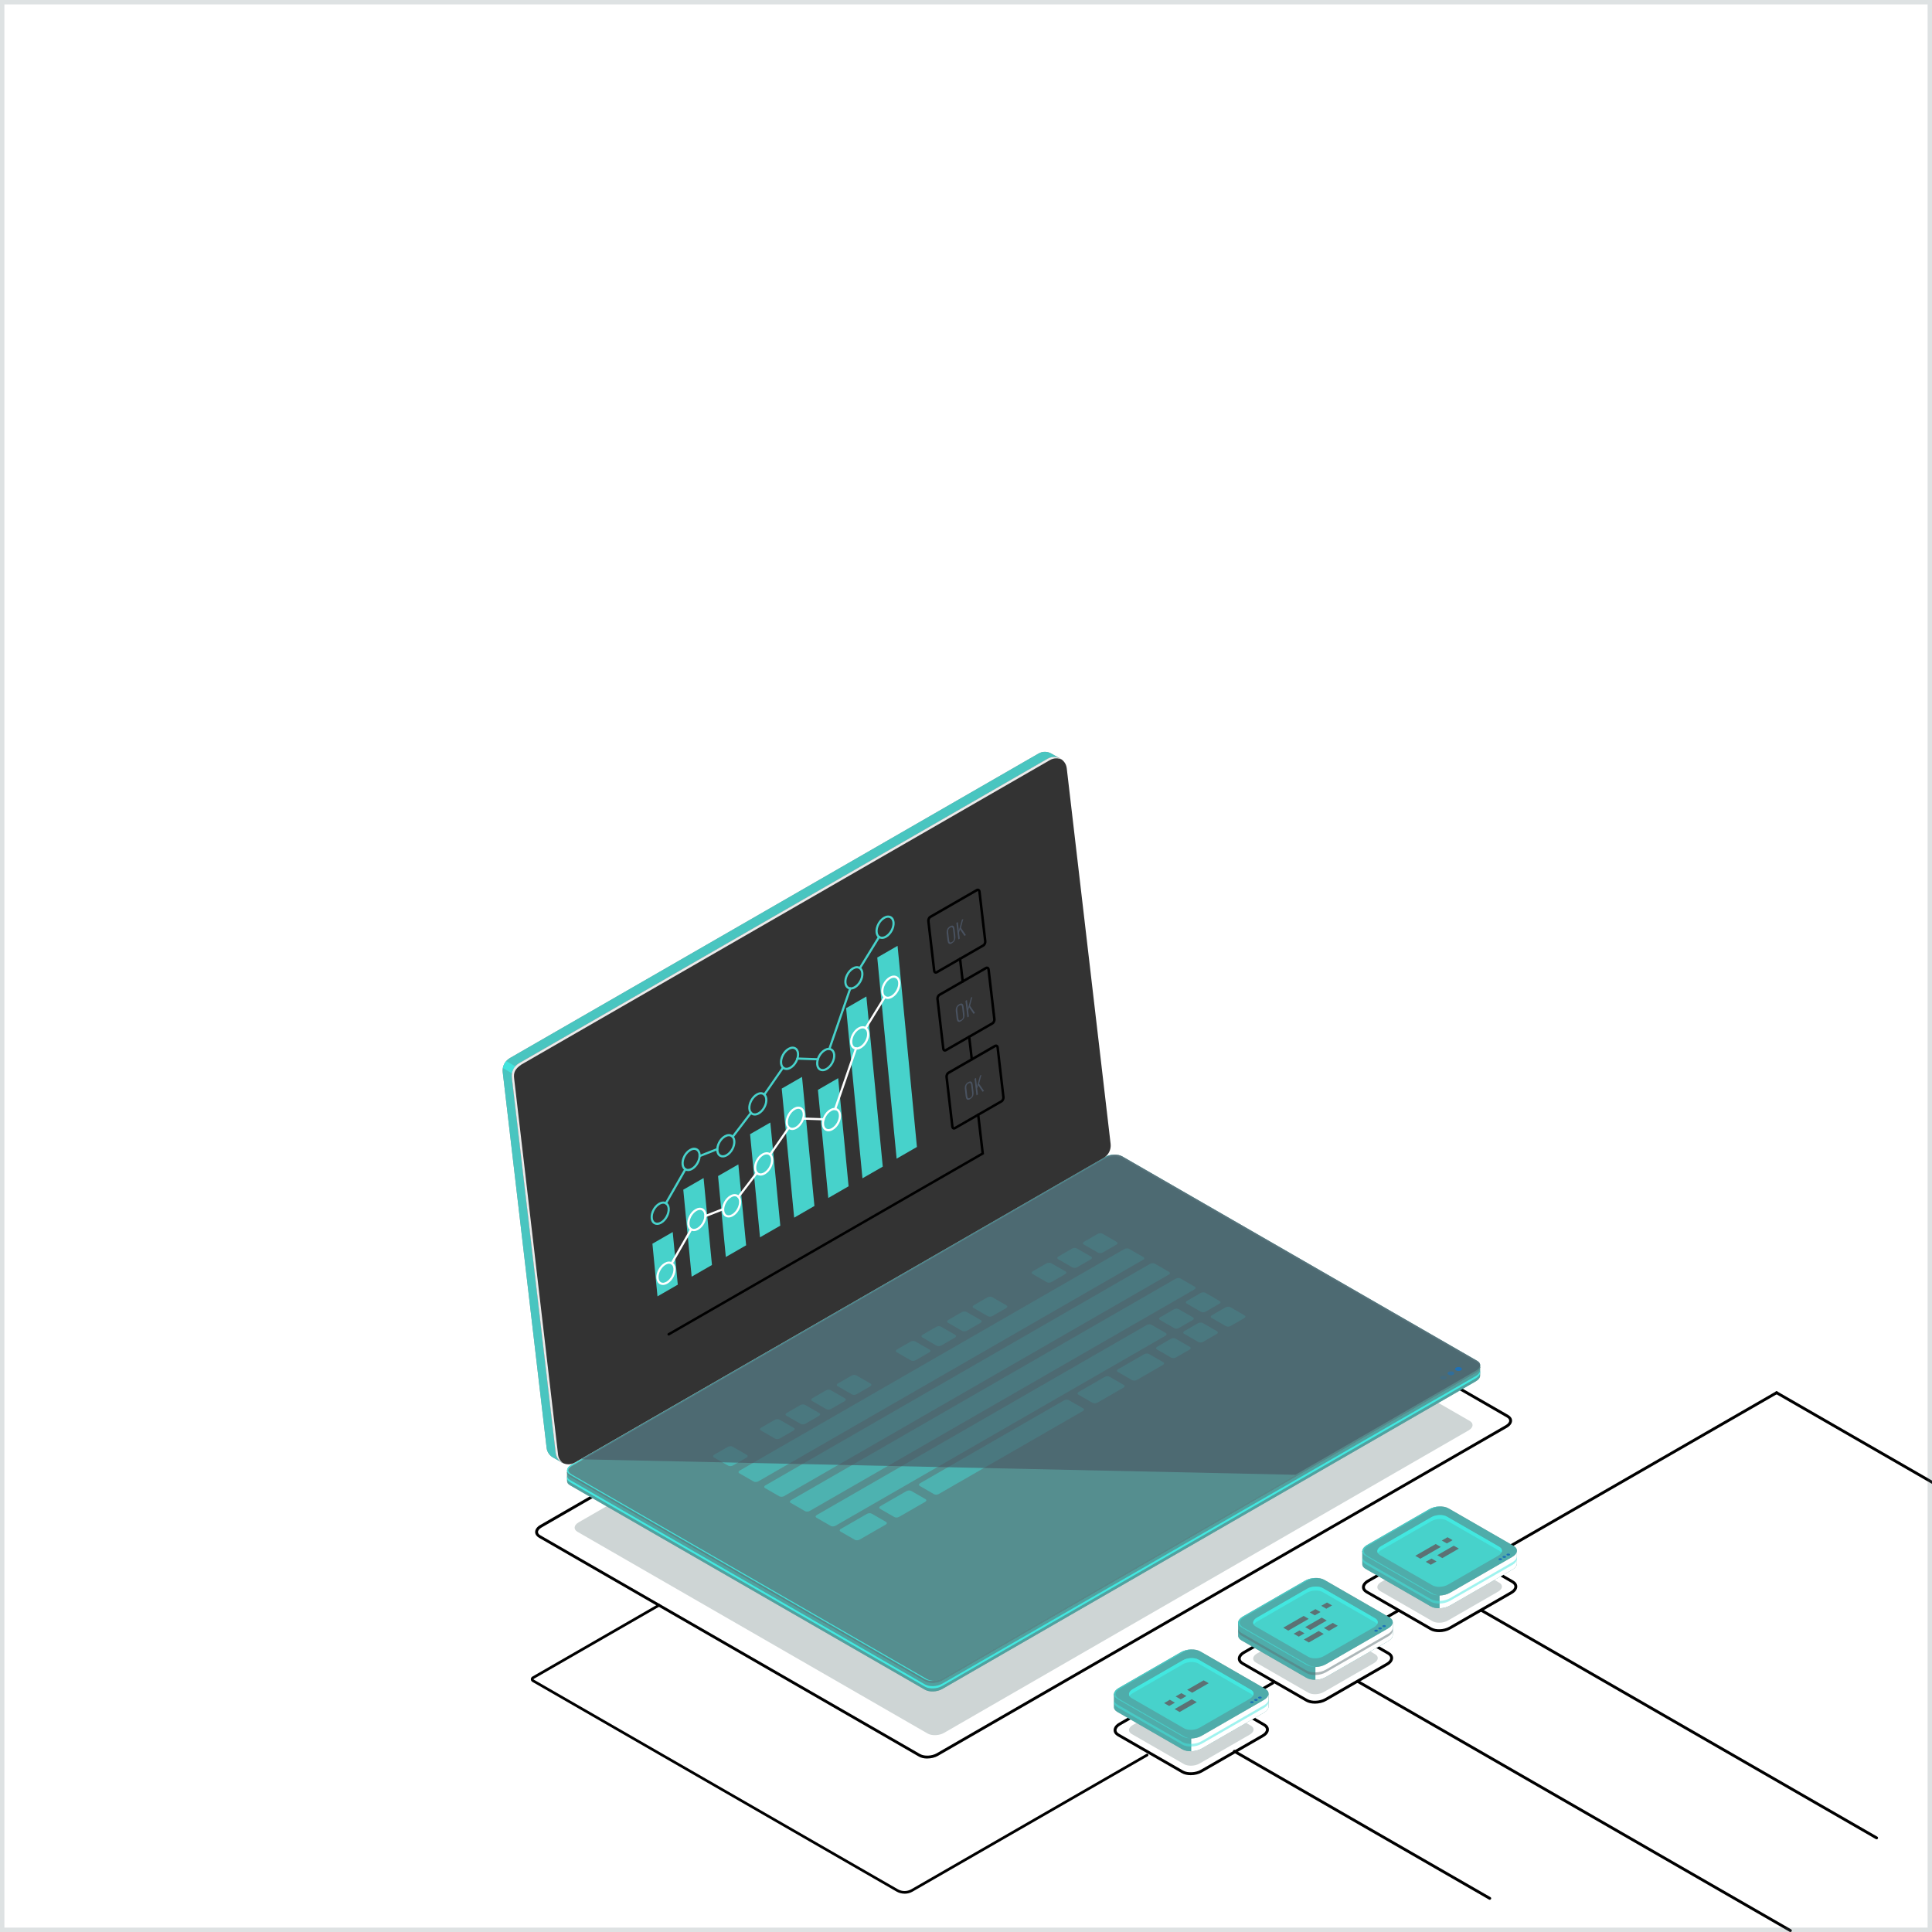 <?xml version="1.0" encoding="UTF-8"?> <svg xmlns="http://www.w3.org/2000/svg" width="442" height="442" viewBox="0 0 442 442" fill="none"><rect x="0" y="0" width="442" height="442" fill="#333333" stroke="none"/><g clip-path="url(#clip0_187_2460)"><rect width="442" height="442" fill="white"></rect><g clip-path="url(#clip1_187_2460)"><path d="M212.137 402.315C211.415 402.315 210.727 402.169 210.203 401.861L123.298 351.798C122.739 351.472 122.43 351.008 122.43 350.494C122.43 349.893 122.851 349.31 123.591 348.881L253.749 273.825C255.065 273.062 257 272.993 258.152 273.654L345.057 323.717C345.616 324.043 345.925 324.506 345.925 325.021C345.925 325.621 345.504 326.204 344.764 326.633L214.605 401.689C213.892 402.101 212.997 402.307 212.137 402.307V402.315ZM210.529 401.295C211.467 401.835 213.178 401.758 214.279 401.123L344.438 326.067C344.971 325.758 345.272 325.381 345.272 325.021C345.272 324.66 344.979 324.429 344.73 324.283L257.825 274.22C256.888 273.679 255.177 273.757 254.076 274.391L123.917 349.456C123.384 349.765 123.083 350.142 123.083 350.502C123.083 350.863 123.376 351.094 123.625 351.24L210.529 401.303V401.295Z" fill="black"></path><path opacity="0.3" d="M212.224 396.594L132.113 350.442C131.149 349.885 131.27 348.916 132.379 348.281L252.374 279.083C253.483 278.439 255.168 278.371 256.131 278.928L336.242 325.08C337.206 325.638 337.085 326.607 335.976 327.242L215.981 396.44C214.872 397.083 213.187 397.152 212.224 396.594Z" fill="#5C7174"></path><path d="M338.624 312.721L335.193 313.322L256.725 268.113C255.719 267.538 253.964 267.607 252.803 268.276L135.75 335.776L129.73 336.831V338.786C129.722 339.164 129.937 339.524 130.401 339.79L211.622 386.577C212.628 387.151 214.382 387.083 215.543 386.414L337.661 315.998C338.289 315.638 338.616 315.166 338.616 314.728V312.721H338.624Z" fill="#5C7174"></path><path style="mix-blend-mode:lighten" opacity="0.5" d="M338.624 312.721L335.193 313.322L256.725 268.113C255.719 267.538 253.964 267.607 252.803 268.276L135.75 335.776L129.73 336.831V338.786C129.722 339.164 129.937 339.524 130.401 339.79L211.622 386.577C212.628 387.151 214.382 387.083 215.543 386.414L337.661 315.998C338.289 315.638 338.616 315.166 338.616 314.728V312.721H338.624Z" fill="#47D2CB"></path><path d="M337.661 314.788L215.543 385.205C214.382 385.874 212.628 385.942 211.621 385.368L130.401 338.581C129.937 338.315 129.713 337.955 129.73 337.577V338.092C129.722 338.469 129.937 338.829 130.401 339.095L211.621 385.882C212.628 386.457 214.382 386.388 215.543 385.719L337.661 315.303C338.289 314.943 338.616 314.471 338.616 314.034V313.519C338.616 313.965 338.289 314.428 337.661 314.788Z" fill="#42E8E0"></path><path d="M211.63 384.578L130.41 337.792C129.404 337.217 129.533 336.205 130.694 335.536L252.812 265.12C253.973 264.451 255.727 264.382 256.734 264.957L337.954 311.744C338.96 312.318 338.831 313.33 337.67 313.999L215.552 384.416C214.391 385.084 212.636 385.153 211.63 384.578Z" fill="#5C7174"></path><path style="mix-blend-mode:lighten" opacity="0.7" d="M211.63 384.578L130.41 337.792C129.404 337.217 129.533 336.205 130.694 335.536L252.812 265.12C253.973 264.451 255.727 264.382 256.734 264.957L337.954 311.744C338.96 312.318 338.831 313.33 337.67 313.999L215.552 384.416C214.391 385.084 212.636 385.153 211.63 384.578Z" fill="#5C7174"></path><g opacity="0.4"><path opacity="0.5" d="M338.624 312.31L335.193 312.91L256.725 267.701C255.719 267.127 253.964 267.195 252.803 267.864L135.75 335.364L129.73 336.419V336.788C129.722 337.166 129.937 337.526 130.401 337.792L211.622 384.579C212.628 385.153 214.382 385.085 215.543 384.416L337.661 313.999C338.289 313.639 338.616 313.167 338.616 312.73V312.31H338.624Z" fill="#42E8E0"></path><path style="mix-blend-mode:lighten" opacity="0.7" d="M211.63 384.175L130.41 337.388C129.404 336.814 129.533 335.802 130.694 335.133L252.812 264.716C253.973 264.047 255.727 263.979 256.733 264.553L337.954 311.34C338.96 311.915 338.831 312.927 337.67 313.596L215.551 384.012C214.39 384.681 212.636 384.75 211.63 384.175Z" fill="#47D2CB"></path><path d="M211.63 384.175L130.41 337.388C129.404 336.814 129.533 335.802 130.694 335.133L252.812 264.716C253.973 264.047 255.727 263.979 256.733 264.553L337.954 311.34C338.96 311.915 338.831 312.927 337.67 313.596L215.551 384.012C214.39 384.681 212.636 384.75 211.63 384.175Z" fill="#5C7174"></path></g><path opacity="0.5" d="M211.63 384.175L130.41 337.388C129.404 336.814 129.533 335.802 130.694 335.133L252.812 264.716C253.973 264.047 255.727 263.979 256.733 264.553L337.954 311.34C338.96 311.915 338.831 312.927 337.67 313.596L215.551 384.012C214.39 384.681 212.636 384.75 211.63 384.175Z" fill="#42E8E0"></path><path opacity="0.5" d="M211.63 384.175L130.41 337.388C129.404 336.814 129.533 335.802 130.694 335.133L252.812 264.716C253.973 264.047 255.727 263.979 256.733 264.553L337.954 311.34C338.96 311.915 338.831 312.927 337.67 313.596L215.551 384.012C214.39 384.681 212.636 384.75 211.63 384.175Z" fill="#5C7174"></path><path opacity="0.9" d="M212.094 384.158L130.874 337.371C129.782 336.711 129.593 336.016 131.158 335.116L253.276 264.7C253.801 264.399 254.437 264.219 255.082 264.168C254.3 264.159 253.466 264.348 252.812 264.717L130.685 335.124C129.524 335.793 129.395 336.805 130.401 337.38L211.622 384.167C212.172 384.484 212.954 384.604 213.737 384.536C213.118 384.536 212.533 384.398 212.086 384.15L212.094 384.158Z" fill="#42E8E0"></path><path d="M251.806 260.376L241.771 174.445C241.745 174.265 241.71 174.084 241.65 173.921L242.51 173.535L240.507 172.386C239.647 171.906 238.555 171.837 237.591 172.395L116.651 242.065C115.507 242.725 114.862 243.995 115.017 245.307L125.053 331.238C125.173 332.276 125.809 333.091 126.643 333.511L128.595 334.626L128.303 333.623C128.613 333.563 128.922 333.46 129.215 333.288L250.164 263.618C251.307 262.958 251.952 261.689 251.797 260.376H251.806Z" fill="#5C7174"></path><path opacity="0.7" d="M251.806 260.376L241.771 174.445C241.745 174.265 241.71 174.084 241.65 173.921L242.51 173.535L240.507 172.386C239.647 171.906 238.555 171.837 237.591 172.395L116.651 242.065C115.507 242.725 114.862 243.995 115.017 245.307L125.053 331.238C125.173 332.276 125.809 333.091 126.643 333.511L128.595 334.626L128.303 333.623C128.613 333.563 128.922 333.46 129.215 333.288L250.164 263.618C251.307 262.958 251.952 261.689 251.797 260.376H251.806Z" fill="#42E8E0"></path><path d="M252.451 264.939L131.502 334.609C129.679 335.655 127.374 334.506 127.134 332.422L117.098 246.49C116.943 245.186 117.588 243.909 118.732 243.248L239.681 173.578C241.504 172.532 243.809 173.681 244.049 175.765L254.085 261.697C254.24 263.001 253.595 264.279 252.451 264.939Z" fill="white"></path><path opacity="0.8" d="M252.451 264.939L131.502 334.609C129.679 335.655 127.374 334.506 127.134 332.422L117.098 246.49C116.943 245.186 117.588 243.909 118.732 243.248L239.681 173.578C241.504 172.532 243.809 173.681 244.049 175.765L254.085 261.697C254.24 263.001 253.595 264.279 252.451 264.939Z" fill="black"></path><path opacity="0.9" d="M117.881 243.951L115.808 242.759C115.421 243.205 115.155 243.754 115.052 244.346L117.124 245.538C117.227 244.946 117.485 244.397 117.881 243.951Z" fill="#42E8E0"></path><path opacity="0.9" d="M127.667 332.731L117.631 246.799C117.425 245.341 117.864 244.526 119.265 243.557L240.206 173.887C241.083 173.381 242.063 173.39 242.88 173.759C241.994 173.107 240.756 172.952 239.681 173.57L118.732 243.248C117.588 243.909 116.943 245.178 117.098 246.491L127.134 332.422C127.263 333.503 127.95 334.335 128.828 334.738C128.208 334.283 127.761 333.589 127.658 332.731H127.667Z" fill="white"></path><g opacity="0.4"><path d="M170.792 333.468L167.671 335.27C167.352 335.45 166.871 335.475 166.596 335.312L163.319 333.426C163.044 333.263 163.079 332.988 163.397 332.808L166.518 331.007C166.836 330.827 167.318 330.801 167.593 330.964L170.87 332.851C171.145 333.014 171.11 333.288 170.792 333.468Z" fill="#42E8E0"></path><path d="M247.721 322.824L214.769 341.796C214.451 341.977 213.969 342.002 213.694 341.839L210.418 339.952C210.143 339.789 210.177 339.515 210.495 339.335L243.448 320.363C243.766 320.183 244.247 320.157 244.522 320.32L247.799 322.207C248.074 322.37 248.04 322.644 247.721 322.824Z" fill="#42E8E0"></path><path d="M272.143 308.758L269.022 310.56C268.704 310.74 268.222 310.765 267.947 310.602L264.671 308.716C264.395 308.553 264.43 308.278 264.748 308.098L267.87 306.297C268.188 306.117 268.669 306.091 268.944 306.254L272.221 308.141C272.496 308.304 272.462 308.578 272.143 308.758Z" fill="#42E8E0"></path><path d="M278.361 305.182L275.239 306.983C274.921 307.163 274.439 307.189 274.164 307.026L270.888 305.139C270.613 304.976 270.647 304.701 270.965 304.521L274.087 302.72C274.405 302.54 274.887 302.514 275.162 302.677L278.438 304.564C278.713 304.727 278.679 305.002 278.361 305.182Z" fill="#42E8E0"></path><path d="M272.84 302.008L269.718 303.81C269.4 303.99 268.919 304.015 268.644 303.852L265.367 301.966C265.092 301.803 265.126 301.528 265.445 301.348L268.566 299.547C268.884 299.367 269.366 299.341 269.641 299.504L272.917 301.391C273.193 301.554 273.158 301.828 272.84 302.008Z" fill="#42E8E0"></path><path d="M284.664 301.554L281.542 303.355C281.224 303.535 280.743 303.561 280.467 303.398L277.191 301.511C276.916 301.348 276.95 301.074 277.269 300.893L280.39 299.092C280.708 298.912 281.19 298.886 281.465 299.049L284.741 300.936C285.017 301.099 284.982 301.374 284.664 301.554Z" fill="#42E8E0"></path><path d="M202.627 348.796L196.65 352.235C196.332 352.415 195.851 352.441 195.575 352.278L192.299 350.391C192.024 350.228 192.058 349.953 192.376 349.773L198.353 346.334C198.671 346.154 199.153 346.128 199.428 346.291L202.704 348.178C202.979 348.341 202.945 348.615 202.627 348.796Z" fill="#42E8E0"></path><path d="M211.665 343.589L205.688 347.028C205.37 347.208 204.888 347.234 204.613 347.071L201.337 345.184C201.062 345.021 201.096 344.747 201.414 344.567L207.391 341.127C207.709 340.947 208.191 340.922 208.466 341.085L211.742 342.971C212.017 343.134 211.983 343.409 211.665 343.589Z" fill="#42E8E0"></path><path d="M257.026 317.464L251.049 320.903C250.731 321.083 250.25 321.109 249.974 320.946L246.698 319.059C246.423 318.896 246.457 318.622 246.775 318.442L252.752 315.002C253.07 314.822 253.552 314.797 253.827 314.96L257.103 316.846C257.378 317.009 257.344 317.284 257.026 317.464Z" fill="#42E8E0"></path><path d="M266.055 312.266L260.079 315.706C259.76 315.886 259.279 315.911 259.004 315.748L255.727 313.862C255.452 313.699 255.487 313.424 255.805 313.244L261.781 309.805C262.099 309.625 262.581 309.599 262.856 309.762L266.132 311.649C266.408 311.812 266.373 312.086 266.055 312.266Z" fill="#42E8E0"></path><path d="M181.524 327.285L178.403 329.086C178.084 329.266 177.603 329.292 177.328 329.129L174.051 327.242C173.776 327.079 173.81 326.805 174.129 326.624L177.25 324.823C177.568 324.643 178.05 324.617 178.325 324.78L181.601 326.667C181.877 326.83 181.842 327.105 181.524 327.285Z" fill="#42E8E0"></path><path d="M261.506 288.217L173.492 338.898C173.174 339.078 172.693 339.104 172.417 338.941L169.141 337.054C168.866 336.891 168.9 336.616 169.218 336.436L257.232 285.755C257.55 285.575 258.032 285.55 258.307 285.712L261.583 287.599C261.859 287.762 261.824 288.037 261.506 288.217Z" fill="#42E8E0"></path><path d="M267.388 291.605L179.374 342.285C179.056 342.466 178.574 342.491 178.299 342.328L175.023 340.441C174.748 340.278 174.782 340.004 175.1 339.824L263.114 289.143C263.432 288.963 263.914 288.937 264.189 289.1L267.465 290.987C267.74 291.15 267.706 291.425 267.388 291.605Z" fill="#42E8E0"></path><path d="M273.261 294.993L185.247 345.674C184.929 345.854 184.448 345.879 184.173 345.716L180.896 343.83C180.621 343.667 180.655 343.392 180.974 343.212L268.987 292.531C269.306 292.351 269.787 292.325 270.062 292.488L273.339 294.375C273.614 294.538 273.579 294.813 273.261 294.993Z" fill="#42E8E0"></path><path d="M266.631 305.585L191.138 349.061C190.82 349.241 190.338 349.267 190.063 349.104L186.787 347.217C186.512 347.054 186.546 346.78 186.864 346.6L262.357 303.124C262.676 302.943 263.157 302.918 263.432 303.081L266.709 304.968C266.984 305.131 266.949 305.405 266.631 305.585Z" fill="#42E8E0"></path><path d="M187.38 323.914L184.259 325.715C183.941 325.895 183.459 325.921 183.184 325.758L179.907 323.871C179.632 323.708 179.667 323.433 179.985 323.253L183.106 321.452C183.425 321.272 183.906 321.246 184.181 321.409L187.458 323.296C187.733 323.459 187.698 323.734 187.38 323.914Z" fill="#42E8E0"></path><path d="M193.245 320.543L190.123 322.344C189.805 322.524 189.324 322.55 189.049 322.387L185.772 320.5C185.497 320.337 185.531 320.063 185.85 319.883L188.971 318.082C189.289 317.901 189.771 317.876 190.046 318.039L193.322 319.926C193.598 320.089 193.563 320.363 193.245 320.543Z" fill="#42E8E0"></path><path d="M199.101 317.164L195.979 318.965C195.661 319.145 195.18 319.171 194.904 319.008L191.628 317.121C191.353 316.958 191.387 316.683 191.706 316.503L194.827 314.702C195.145 314.522 195.627 314.496 195.902 314.659L199.178 316.546C199.454 316.709 199.419 316.984 199.101 317.164Z" fill="#42E8E0"></path><path d="M212.602 309.393L209.48 311.194C209.162 311.374 208.681 311.4 208.405 311.237L205.129 309.35C204.854 309.187 204.888 308.913 205.207 308.733L208.328 306.932C208.646 306.752 209.128 306.726 209.403 306.889L212.679 308.776C212.954 308.939 212.92 309.213 212.602 309.393Z" fill="#42E8E0"></path><path d="M218.467 306.014L215.345 307.815C215.027 307.995 214.545 308.021 214.27 307.858L210.994 305.971C210.719 305.808 210.753 305.534 211.071 305.353L214.193 303.552C214.511 303.372 214.993 303.346 215.268 303.509L218.544 305.396C218.819 305.559 218.785 305.834 218.467 306.014Z" fill="#42E8E0"></path><path d="M224.323 302.643L221.201 304.444C220.883 304.624 220.401 304.65 220.126 304.487L216.85 302.6C216.575 302.437 216.609 302.163 216.927 301.983L220.049 300.182C220.367 300.002 220.849 299.976 221.124 300.139L224.4 302.026C224.675 302.189 224.641 302.463 224.323 302.643Z" fill="#42E8E0"></path><path d="M230.187 299.264L227.066 301.065C226.748 301.245 226.266 301.271 225.991 301.108L222.715 299.221C222.439 299.058 222.474 298.784 222.792 298.603L225.914 296.802C226.232 296.622 226.713 296.596 226.988 296.759L230.265 298.646C230.54 298.809 230.506 299.084 230.187 299.264Z" fill="#42E8E0"></path><path d="M243.688 291.493L240.567 293.294C240.249 293.475 239.767 293.5 239.492 293.337L236.216 291.45C235.94 291.287 235.975 291.013 236.293 290.833L239.414 289.032C239.733 288.852 240.214 288.826 240.489 288.989L243.766 290.876C244.041 291.039 244.007 291.313 243.688 291.493Z" fill="#42E8E0"></path><path d="M278.963 298.269L275.841 300.07C275.523 300.25 275.041 300.276 274.766 300.113L271.49 298.226C271.215 298.063 271.249 297.789 271.567 297.609L274.689 295.808C275.007 295.628 275.488 295.602 275.764 295.765L279.04 297.652C279.315 297.815 279.281 298.089 278.963 298.269Z" fill="#42E8E0"></path><path d="M249.545 288.114L246.423 289.915C246.105 290.095 245.623 290.121 245.348 289.958L242.072 288.071C241.797 287.908 241.831 287.634 242.149 287.453L245.271 285.652C245.589 285.472 246.07 285.447 246.346 285.609L249.622 287.496C249.897 287.659 249.863 287.934 249.545 288.114Z" fill="#42E8E0"></path><path d="M255.409 284.743L252.288 286.544C251.969 286.725 251.488 286.75 251.213 286.587L247.936 284.7C247.661 284.537 247.695 284.263 248.014 284.083L251.135 282.282C251.453 282.102 251.935 282.076 252.21 282.239L255.486 284.126C255.762 284.289 255.727 284.563 255.409 284.743Z" fill="#42E8E0"></path></g><path opacity="0.6" d="M132.895 333.854L296.385 337.397L337.67 313.587C338.831 312.918 338.96 311.906 337.954 311.332L256.733 264.545C255.727 263.97 253.973 264.039 252.812 264.708L132.895 333.854Z" fill="#495260"></path><path opacity="0.2" d="M330.782 314.857C331.083 315.028 331.083 315.32 330.782 315.491C330.481 315.663 329.982 315.663 329.681 315.491C329.38 315.32 329.38 315.028 329.681 314.857C329.982 314.685 330.481 314.685 330.782 314.857Z" fill="#1D71B8"></path><path opacity="0.6" d="M332.502 313.87C332.803 314.042 332.803 314.333 332.502 314.505C332.201 314.677 331.702 314.677 331.401 314.505C331.1 314.333 331.1 314.042 331.401 313.87C331.702 313.699 332.201 313.699 332.502 313.87Z" fill="#1D71B8"></path><path d="M334.221 312.884C334.522 313.056 334.522 313.347 334.221 313.519C333.92 313.69 333.422 313.69 333.121 313.519C332.82 313.347 332.82 313.056 333.121 312.884C333.422 312.712 333.92 312.712 334.221 312.884Z" fill="#1D71B8"></path><path d="M283.46 389.81C283.348 389.81 283.236 389.75 283.176 389.647C283.082 389.493 283.142 389.287 283.296 389.201L291.027 384.75C291.182 384.655 291.388 384.715 291.474 384.87C291.569 385.024 291.509 385.23 291.354 385.316L283.623 389.767C283.572 389.801 283.511 389.81 283.46 389.81Z" fill="black"></path><path opacity="0.3" d="M270.888 403.602L258.9 396.697C257.989 396.174 258.101 395.256 259.158 394.647L270.638 388.035C271.688 387.426 273.278 387.366 274.19 387.889L286.177 394.793C287.089 395.316 286.977 396.234 285.919 396.843L274.439 403.456C273.39 404.065 271.799 404.125 270.888 403.602Z" fill="#5C7174"></path><path d="M272.41 406.123C271.645 406.123 270.914 405.969 270.355 405.643L255.693 397.203C255.099 396.86 254.773 396.38 254.773 395.831C254.773 395.196 255.22 394.579 256.002 394.133L270.036 386.053C271.43 385.247 273.485 385.17 274.714 385.873L289.376 394.313C289.97 394.656 290.296 395.136 290.296 395.685C290.296 396.32 289.849 396.937 289.067 397.383L275.033 405.463C274.276 405.9 273.321 406.123 272.41 406.123ZM272.668 386.053C271.868 386.053 271.017 386.242 270.372 386.619L256.338 394.699C255.762 395.025 255.435 395.436 255.435 395.831C255.435 396.225 255.753 396.474 256.02 396.637L270.681 405.077C271.688 405.651 273.528 405.574 274.697 404.897L288.731 396.817C289.299 396.491 289.626 396.08 289.626 395.685C289.626 395.299 289.307 395.033 289.041 394.879L274.379 386.439C273.932 386.182 273.313 386.053 272.659 386.053H272.668Z" fill="black"></path><path d="M290.219 390.316V387.546H283.056L274.585 382.665C273.459 382.014 271.481 382.099 270.174 382.846L262.022 387.537H254.85V390.462C254.816 390.899 255.065 391.328 255.607 391.637L270.484 400.205C271.61 400.857 273.588 400.771 274.895 400.025L289.135 391.826C289.892 391.388 290.253 390.831 290.21 390.307L290.219 390.316Z" fill="#5C7174"></path><path opacity="0.5" d="M290.219 390.316V387.546H283.056L274.585 382.665C273.459 382.014 271.481 382.099 270.174 382.846L262.022 387.537H254.85V390.462C254.816 390.899 255.065 391.328 255.607 391.637L270.484 400.205C271.61 400.857 273.588 400.771 274.895 400.025L289.135 391.826C289.892 391.388 290.253 390.831 290.21 390.307L290.219 390.316Z" fill="#42E8E0"></path><path d="M274.585 382.665C274.044 382.357 273.304 382.211 272.539 382.228V400.651C273.364 400.634 274.224 400.419 274.904 400.034L289.144 391.834C289.901 391.397 290.262 390.839 290.219 390.316V387.546H283.056L274.585 382.665Z" fill="white"></path><path d="M270.492 397.289L255.616 388.721C254.489 388.069 254.627 386.937 255.934 386.182L270.174 377.982C271.481 377.228 273.45 377.15 274.586 377.802L289.462 386.37C290.589 387.022 290.451 388.154 289.144 388.909L274.904 397.109C273.597 397.863 271.627 397.941 270.492 397.289Z" fill="#5C7174"></path><path opacity="0.5" d="M270.492 397.289L255.616 388.721C254.489 388.069 254.627 386.937 255.934 386.182L270.174 377.982C271.481 377.228 273.45 377.15 274.586 377.802L289.462 386.37C290.589 387.022 290.451 388.154 289.144 388.909L274.904 397.109C273.597 397.863 271.627 397.941 270.492 397.289Z" fill="#42E8E0"></path><path d="M270.888 395.402L258.9 388.498C257.989 387.974 258.101 387.057 259.158 386.448L270.638 379.835C271.688 379.226 273.278 379.166 274.19 379.689L286.177 386.594C287.089 387.117 286.977 388.034 285.919 388.643L274.439 395.256C273.39 395.865 271.799 395.925 270.888 395.402Z" fill="#47D2CB"></path><path d="M259.158 387.348L270.638 380.736C271.688 380.127 273.278 380.067 274.19 380.59L286.177 387.494C286.401 387.623 286.564 387.777 286.668 387.94C286.934 387.451 286.779 386.937 286.177 386.594L274.19 379.689C273.278 379.166 271.688 379.235 270.638 379.835L259.158 386.448C258.367 386.902 258.109 387.537 258.419 388.043C258.556 387.794 258.806 387.546 259.158 387.34V387.348Z" fill="#42E8E0"></path><path opacity="0.5" d="M270.991 397.289L256.114 388.721C254.988 388.069 254.713 387.117 256.432 386.182L270.673 377.982C271.318 377.614 272.118 377.408 272.909 377.365C271.971 377.322 270.957 377.528 270.174 377.982L255.934 386.182C254.627 386.937 254.489 388.069 255.616 388.721L270.492 397.289C271.068 397.624 271.86 397.761 272.668 397.718C272.04 397.692 271.447 397.546 270.991 397.289Z" fill="#42E8E0"></path><path opacity="0.5" d="M289.144 390.145L274.904 398.344C273.596 399.099 271.627 399.176 270.492 398.524L255.615 389.956C255.074 389.647 254.824 389.218 254.859 388.781V389.39C254.824 389.827 255.074 390.256 255.615 390.565L270.492 399.133C271.619 399.785 273.596 399.699 274.904 398.953L289.144 390.754C289.901 390.316 290.262 389.759 290.219 389.235V388.626C290.262 389.15 289.901 389.707 289.144 390.145Z" fill="#42E8E0"></path><path d="M286.702 389.261C286.865 389.355 286.865 389.51 286.702 389.595C286.539 389.69 286.281 389.69 286.117 389.595C285.954 389.501 285.954 389.347 286.117 389.261C286.281 389.175 286.539 389.167 286.702 389.261Z" fill="#1D71B8"></path><path d="M287.622 388.738C287.785 388.832 287.785 388.986 287.622 389.072C287.459 389.167 287.192 389.167 287.037 389.072C286.874 388.978 286.874 388.824 287.037 388.738C287.201 388.643 287.459 388.643 287.622 388.738Z" fill="#1D71B8"></path><path d="M288.533 388.206C288.697 388.3 288.697 388.455 288.533 388.541C288.37 388.635 288.112 388.635 287.949 388.541C287.785 388.446 287.785 388.292 287.949 388.206C288.112 388.112 288.37 388.112 288.533 388.206Z" fill="#1D71B8"></path><path d="M312.285 373.171C312.173 373.171 312.061 373.111 312.001 373.008C311.906 372.854 311.967 372.648 312.121 372.562L319.809 368.136C319.964 368.042 320.17 368.093 320.256 368.256C320.351 368.411 320.291 368.617 320.136 368.702L312.448 373.128C312.397 373.162 312.336 373.171 312.285 373.171Z" fill="black"></path><path d="M336.277 359.354C336.165 359.354 336.053 359.294 335.993 359.191C335.898 359.036 335.959 358.83 336.113 358.745L406.284 318.339C406.438 318.245 406.645 318.296 406.731 318.459C406.825 318.613 406.765 318.819 406.61 318.905L336.44 359.311C336.389 359.345 336.328 359.354 336.277 359.354Z" fill="black"></path><path opacity="0.3" d="M299.3 387.246L287.313 380.341C286.401 379.818 286.513 378.9 287.57 378.291L299.051 371.679C300.1 371.07 301.691 371.01 302.602 371.533L314.589 378.437C315.501 378.96 315.389 379.878 314.331 380.487L302.851 387.1C301.802 387.709 300.211 387.769 299.3 387.246Z" fill="#5C7174"></path><path d="M300.822 389.758C300.057 389.758 299.326 389.604 298.767 389.278L284.105 380.838C283.512 380.495 283.185 380.015 283.185 379.466C283.185 378.832 283.632 378.214 284.415 377.768L298.449 369.689C299.842 368.882 301.897 368.805 303.127 369.508L317.788 377.948C318.382 378.291 318.708 378.771 318.708 379.32C318.708 379.955 318.261 380.573 317.479 381.019L303.445 389.098C302.688 389.535 301.733 389.758 300.831 389.758H300.822ZM301.08 369.689C300.28 369.689 299.429 369.877 298.784 370.255L284.75 378.334C284.174 378.66 283.847 379.08 283.847 379.466C283.847 379.852 284.165 380.118 284.432 380.272L299.093 388.712C300.1 389.287 301.94 389.21 303.109 388.532L317.143 380.453C317.711 380.127 318.046 379.715 318.038 379.32C318.038 378.934 317.72 378.669 317.453 378.514L302.791 370.075C302.344 369.817 301.725 369.689 301.071 369.689H301.08Z" fill="black"></path><path d="M318.631 373.96V371.19H311.468L302.998 366.31C301.871 365.658 299.893 365.743 298.586 366.49L290.434 371.181H283.262V374.106C283.228 374.543 283.477 374.972 284.019 375.281L298.896 383.849C300.022 384.501 302 384.415 303.307 383.669L317.548 375.47C318.304 375.032 318.665 374.475 318.622 373.952L318.631 373.96Z" fill="#5C7174"></path><path opacity="0.5" d="M318.631 373.96V371.19H311.468L302.998 366.31C301.871 365.658 299.893 365.743 298.586 366.49L290.434 371.181H283.262V374.106C283.228 374.543 283.477 374.972 284.019 375.281L298.896 383.849C300.022 384.501 302 384.415 303.307 383.669L317.548 375.47C318.304 375.032 318.665 374.475 318.622 373.952L318.631 373.96Z" fill="#42E8E0"></path><path d="M302.989 366.309C302.447 366.001 301.708 365.855 300.942 365.872V384.295C301.768 384.278 302.628 384.064 303.307 383.678L317.548 375.478C318.304 375.041 318.666 374.483 318.623 373.96V371.19H311.459L302.989 366.309Z" fill="white"></path><path d="M298.896 380.933L284.019 372.365C282.892 371.713 283.03 370.581 284.337 369.826L298.577 361.626C299.885 360.872 301.854 360.794 302.989 361.446L317.866 370.015C318.992 370.666 318.855 371.799 317.547 372.553L303.307 380.753C302 381.508 300.031 381.585 298.896 380.933Z" fill="#5C7174"></path><path opacity="0.5" d="M298.896 380.933L284.019 372.365C282.892 371.713 283.03 370.581 284.337 369.826L298.577 361.626C299.885 360.872 301.854 360.794 302.989 361.446L317.866 370.015C318.992 370.666 318.855 371.799 317.547 372.553L303.307 380.753C302 381.508 300.031 381.585 298.896 380.933Z" fill="#42E8E0"></path><path d="M299.3 379.038L287.313 372.133C286.401 371.61 286.513 370.692 287.57 370.083L299.051 363.471C300.1 362.862 301.691 362.802 302.602 363.325L314.589 370.229C315.501 370.752 315.389 371.67 314.331 372.279L302.851 378.892C301.802 379.501 300.211 379.561 299.3 379.038Z" fill="#47D2CB"></path><path d="M287.562 370.984L299.042 364.371C300.091 363.762 301.682 363.702 302.594 364.225L314.581 371.13C314.805 371.259 314.968 371.413 315.071 371.576C315.338 371.087 315.183 370.572 314.581 370.229L302.594 363.325C301.682 362.802 300.091 362.87 299.042 363.471L287.562 370.083C286.771 370.538 286.513 371.173 286.822 371.679C286.96 371.43 287.209 371.181 287.562 370.975V370.984Z" fill="#42E8E0"></path><path opacity="0.5" d="M299.394 380.933L284.518 372.365C283.391 371.713 283.116 370.761 284.836 369.826L299.076 361.626C299.721 361.258 300.521 361.052 301.312 361.009C300.375 360.966 299.36 361.172 298.577 361.626L284.337 369.826C283.03 370.581 282.892 371.713 284.019 372.365L298.896 380.933C299.472 381.268 300.263 381.405 301.071 381.362C300.443 381.336 299.85 381.19 299.394 380.933Z" fill="#42E8E0"></path><path opacity="0.5" d="M317.556 373.789L303.316 381.988C302.009 382.743 300.039 382.82 298.904 382.168L284.027 373.6C283.486 373.291 283.236 372.862 283.271 372.425V373.034C283.236 373.471 283.486 373.9 284.027 374.209L298.904 382.777C300.031 383.429 302.009 383.343 303.316 382.597L317.556 374.398C318.313 373.96 318.674 373.403 318.631 372.879V372.271C318.674 372.794 318.313 373.351 317.556 373.789Z" fill="#5C7174"></path><path d="M315.114 372.905C315.277 373 315.277 373.154 315.114 373.24C314.951 373.326 314.693 373.334 314.529 373.24C314.366 373.146 314.366 372.991 314.529 372.905C314.693 372.82 314.951 372.811 315.114 372.905Z" fill="#1D71B8"></path><path d="M316.026 372.373C316.189 372.468 316.189 372.622 316.026 372.708C315.862 372.794 315.604 372.802 315.441 372.708C315.278 372.613 315.278 372.459 315.441 372.373C315.604 372.287 315.871 372.279 316.026 372.373Z" fill="#1D71B8"></path><path d="M316.946 371.85C317.109 371.945 317.109 372.099 316.946 372.185C316.782 372.279 316.524 372.279 316.361 372.185C316.197 372.09 316.197 371.936 316.361 371.85C316.524 371.765 316.782 371.756 316.946 371.85Z" fill="#1D71B8"></path><path opacity="0.3" d="M327.703 370.889L315.716 363.985C314.805 363.462 314.916 362.544 315.974 361.935L327.454 355.322C328.503 354.713 330.094 354.653 331.006 355.176L342.993 362.081C343.905 362.604 343.793 363.522 342.735 364.131L331.255 370.743C330.206 371.352 328.615 371.412 327.703 370.889Z" fill="#5C7174"></path><path d="M329.234 373.402C328.469 373.402 327.738 373.248 327.179 372.922L312.517 364.482C311.924 364.139 311.597 363.659 311.597 363.11C311.597 362.475 312.044 361.858 312.827 361.412L326.861 353.332C328.262 352.526 330.309 352.449 331.539 353.152L346.2 361.592C346.794 361.935 347.121 362.415 347.121 362.964C347.121 363.599 346.673 364.216 345.891 364.662L331.857 372.742C331.1 373.179 330.146 373.402 329.243 373.402H329.234ZM327.506 372.356C328.512 372.93 330.352 372.853 331.521 372.176L345.556 364.096C346.132 363.77 346.458 363.35 346.458 362.964C346.458 362.578 346.14 362.321 345.874 362.158L331.212 353.718C330.206 353.143 328.366 353.221 327.196 353.898L313.162 361.978C312.586 362.304 312.259 362.724 312.259 363.11C312.259 363.496 312.577 363.762 312.844 363.916L327.506 372.356Z" fill="black"></path><path d="M347.035 357.604V354.833H339.871L331.401 349.953C330.275 349.301 328.297 349.387 326.99 350.133L318.838 354.825H311.666V357.749C311.631 358.187 311.881 358.616 312.422 358.925L327.299 367.493C328.426 368.145 330.404 368.059 331.711 367.313L345.951 359.113C346.708 358.676 347.069 358.118 347.026 357.595L347.035 357.604Z" fill="#5C7174"></path><path opacity="0.5" d="M347.035 357.604V354.833H339.871L331.401 349.953C330.275 349.301 328.297 349.387 326.99 350.133L318.838 354.825H311.666V357.749C311.631 358.187 311.881 358.616 312.422 358.925L327.299 367.493C328.426 368.145 330.404 368.059 331.711 367.313L345.951 359.113C346.708 358.676 347.069 358.118 347.026 357.595L347.035 357.604Z" fill="#42E8E0"></path><path d="M331.401 349.953C330.859 349.644 330.12 349.498 329.354 349.516V367.939C330.18 367.921 331.04 367.707 331.719 367.321L345.96 359.122C346.716 358.684 347.078 358.127 347.035 357.604V354.833H339.871L331.401 349.953Z" fill="white"></path><path d="M327.308 364.576L312.431 356.008C311.305 355.356 311.442 354.224 312.749 353.469L326.99 345.27C328.297 344.515 330.266 344.438 331.401 345.09L346.278 353.658C347.404 354.31 347.267 355.442 345.96 356.197L331.719 364.396C330.412 365.151 328.443 365.228 327.308 364.576Z" fill="#5C7174"></path><path opacity="0.5" d="M327.308 364.576L312.431 356.008C311.305 355.356 311.442 354.224 312.749 353.469L326.99 345.27C328.297 344.515 330.266 344.438 331.401 345.09L346.278 353.658C347.404 354.31 347.267 355.442 345.96 356.197L331.719 364.396C330.412 365.151 328.443 365.228 327.308 364.576Z" fill="#42E8E0"></path><path d="M327.703 362.681L315.716 355.777C314.805 355.254 314.916 354.336 315.974 353.727L327.454 347.114C328.503 346.505 330.094 346.445 331.006 346.968L342.993 353.873C343.905 354.396 343.793 355.314 342.735 355.923L331.255 362.535C330.206 363.144 328.615 363.204 327.703 362.681Z" fill="#47D2CB"></path><path d="M315.974 354.628L327.454 348.015C328.503 347.406 330.094 347.346 331.006 347.869L342.993 354.773C343.217 354.902 343.38 355.056 343.483 355.219C343.75 354.731 343.595 354.216 342.993 353.873L331.006 346.968C330.094 346.445 328.503 346.514 327.454 347.114L315.974 353.727C315.183 354.182 314.925 354.816 315.235 355.322C315.372 355.074 315.621 354.825 315.974 354.619V354.628Z" fill="#42E8E0"></path><path opacity="0.5" d="M327.807 364.577L312.93 356.008C311.803 355.356 311.528 354.404 313.248 353.47L327.488 345.27C328.133 344.901 328.933 344.695 329.716 344.653C328.778 344.61 327.764 344.815 326.981 345.27L312.741 353.47C311.433 354.224 311.296 355.356 312.422 356.008L327.299 364.577C327.875 364.911 328.666 365.048 329.475 365.005C328.847 364.98 328.254 364.834 327.798 364.577H327.807Z" fill="#42E8E0"></path><path opacity="0.5" d="M345.96 357.432L331.719 365.632C330.412 366.386 328.443 366.464 327.308 365.812L312.431 357.243C311.889 356.935 311.64 356.506 311.674 356.068V356.677C311.64 357.115 311.889 357.544 312.431 357.852L327.308 366.421C328.434 367.073 330.412 366.987 331.719 366.241L345.96 358.041C346.716 357.604 347.078 357.046 347.035 356.523V355.914C347.078 356.437 346.716 356.995 345.96 357.432Z" fill="#42E8E0"></path><path d="M343.526 356.549C343.69 356.643 343.69 356.797 343.526 356.883C343.363 356.969 343.105 356.977 342.941 356.883C342.778 356.789 342.778 356.634 342.941 356.549C343.105 356.463 343.363 356.454 343.526 356.549Z" fill="#1D71B8"></path><path d="M344.438 356.017C344.601 356.111 344.601 356.265 344.438 356.351C344.274 356.445 344.016 356.445 343.853 356.351C343.69 356.257 343.69 356.102 343.853 356.017C344.016 355.922 344.274 355.922 344.438 356.017Z" fill="#1D71B8"></path><path d="M345.358 355.494C345.521 355.588 345.521 355.742 345.358 355.828C345.194 355.922 344.936 355.922 344.773 355.828C344.61 355.734 344.61 355.579 344.773 355.494C344.936 355.399 345.194 355.399 345.358 355.494Z" fill="#1D71B8"></path><path d="M409.603 442C409.543 442 409.491 441.983 409.439 441.957L310.513 384.99C310.359 384.895 310.298 384.698 310.393 384.544C310.487 384.389 310.685 384.329 310.84 384.424L409.766 441.391C409.921 441.485 409.981 441.683 409.887 441.837C409.826 441.94 409.715 442 409.603 442Z" fill="black"></path><path d="M340.826 434.633C340.766 434.633 340.714 434.616 340.663 434.59L282.23 400.943C282.076 400.848 282.015 400.651 282.11 400.497C282.196 400.342 282.402 400.282 282.557 400.377L340.989 434.024C341.144 434.118 341.204 434.315 341.11 434.47C341.049 434.573 340.938 434.633 340.826 434.633Z" fill="black"></path><path d="M429.33 420.798C429.269 420.798 429.218 420.781 429.166 420.756L338.736 368.685C338.581 368.591 338.521 368.394 338.616 368.239C338.702 368.076 338.908 368.025 339.063 368.119L429.493 420.189C429.648 420.284 429.708 420.481 429.613 420.635C429.553 420.738 429.441 420.798 429.33 420.798Z" fill="black"></path><path d="M299.403 370.357L294.734 373.051L293.573 372.382L298.251 369.688L299.403 370.357Z" fill="#5C7174"></path><path d="M302.112 368.797L300.796 369.56L299.644 368.891L300.951 368.136L302.112 368.797Z" fill="#5C7174"></path><path d="M304.743 367.287L303.428 368.042L302.275 367.373L303.591 366.618L304.743 367.287Z" fill="#5C7174"></path><path d="M298.44 373.668L297.124 374.432L295.972 373.763L297.288 373.008L298.44 373.668Z" fill="#5C7174"></path><path d="M303.531 370.735L299.764 372.914L298.604 372.245L302.379 370.075L303.531 370.735Z" fill="#5C7174"></path><path d="M302.843 373.806L299.438 375.761L298.285 375.092L301.682 373.137L302.843 373.806Z" fill="#5C7174"></path><path d="M306.059 371.945L304.038 373.111L302.877 372.451L304.907 371.284L306.059 371.945Z" fill="#5C7174"></path><path d="M329.621 353.907L324.943 356.6L323.782 355.931L328.46 353.238L329.621 353.907Z" fill="#5C7174"></path><path d="M332.321 352.355L331.005 353.109L329.853 352.44L331.16 351.686L332.321 352.355Z" fill="#5C7174"></path><path d="M328.649 357.226L327.333 357.981L326.181 357.312L327.497 356.557L328.649 357.226Z" fill="#5C7174"></path><path d="M333.748 354.284L329.973 356.463L328.812 355.794L332.588 353.624L333.748 354.284Z" fill="#5C7174"></path><path d="M268.79 389.536L267.482 390.29L266.322 389.63L267.637 388.867L268.79 389.536Z" fill="#5C7174"></path><path d="M271.429 388.017L270.114 388.772L268.953 388.112L270.269 387.357L271.429 388.017Z" fill="#5C7174"></path><path d="M276.52 385.084L272.745 387.263L271.593 386.594L275.368 384.424L276.52 385.084Z" fill="#5C7174"></path><path d="M273.794 389.416L269.873 391.671L268.721 391.002L272.642 388.747L273.794 389.416Z" fill="#5C7174"></path><path d="M206.944 433.234C206.307 433.234 205.671 433.072 205.103 432.746L121.793 384.775C121.579 384.647 121.441 384.424 121.441 384.175C121.441 383.926 121.57 383.694 121.793 383.566L150.601 366.978C150.747 366.892 150.936 366.944 151.022 367.09C151.108 367.235 151.057 367.424 150.911 367.51L122.103 384.098C122.103 384.098 122.06 384.149 122.06 384.175C122.06 384.201 122.06 384.226 122.103 384.252L205.413 432.222C206.359 432.763 207.528 432.763 208.483 432.222L262.271 401.251C262.418 401.166 262.607 401.217 262.693 401.363C262.779 401.509 262.727 401.697 262.581 401.783L208.792 432.754C208.225 433.08 207.589 433.243 206.952 433.243L206.944 433.234Z" fill="black"></path><path d="M155.064 293.903L150.42 296.579L149.26 284.537L153.903 281.861L155.064 293.903Z" fill="#47D2CB"></path><path d="M162.881 289.4L158.237 292.076L156.32 272.178L160.963 269.51L162.881 289.4Z" fill="#47D2CB"></path><path d="M170.698 284.898L166.054 287.574L164.274 269.056L168.918 266.389L170.698 284.898Z" fill="#47D2CB"></path><path d="M178.514 280.403L173.871 283.071L171.601 259.476L176.236 256.808L178.514 280.403Z" fill="#47D2CB"></path><path d="M186.322 275.9L181.687 278.576L178.841 249.046L183.485 246.37L186.322 275.9Z" fill="#47D2CB"></path><path d="M194.139 271.397L189.495 274.073L187.122 249.338L191.757 246.662L194.139 271.397Z" fill="#47D2CB"></path><path d="M201.956 266.903L197.312 269.57L193.572 230.649L198.207 227.973L201.956 266.903Z" fill="#47D2CB"></path><path d="M209.773 262.4L205.129 265.076L200.7 219.061L205.344 216.385L209.773 262.4Z" fill="#47D2CB"></path><path d="M157.403 267.924C157.171 267.924 156.947 267.872 156.75 267.77C156.277 267.529 155.984 267.041 155.924 266.389C155.795 265.094 156.612 263.55 157.773 262.881C158.375 262.529 158.977 262.478 159.467 262.726C159.94 262.966 160.232 263.455 160.292 264.107C160.413 265.402 159.605 266.946 158.444 267.615C158.091 267.821 157.738 267.924 157.412 267.924H157.403ZM158.805 263.069C158.564 263.069 158.297 263.147 158.022 263.31C157.033 263.884 156.311 265.239 156.423 266.337C156.466 266.818 156.664 267.161 156.982 267.324C157.309 267.495 157.738 267.444 158.194 267.186C159.183 266.62 159.906 265.257 159.802 264.159C159.759 263.687 159.562 263.335 159.243 263.172C159.114 263.104 158.968 263.069 158.813 263.069H158.805Z" fill="#47D2CB"></path><path d="M150.334 280.231C150.102 280.231 149.879 280.18 149.681 280.077C149.208 279.837 148.916 279.348 148.855 278.696C148.735 277.401 149.543 275.857 150.704 275.188C151.306 274.845 151.908 274.785 152.398 275.034C152.871 275.274 153.164 275.763 153.224 276.415C153.344 277.71 152.536 279.254 151.375 279.923C151.022 280.129 150.67 280.231 150.343 280.231H150.334ZM151.736 275.377C151.495 275.377 151.229 275.454 150.954 275.617C149.965 276.183 149.242 277.547 149.354 278.645C149.397 279.116 149.595 279.468 149.913 279.631C150.24 279.803 150.67 279.751 151.126 279.494C152.115 278.928 152.837 277.564 152.734 276.466C152.691 275.994 152.493 275.643 152.175 275.48C152.046 275.411 151.9 275.377 151.745 275.377H151.736Z" fill="#47D2CB"></path><path d="M165.349 264.802C165.117 264.802 164.893 264.75 164.695 264.647C164.222 264.407 163.93 263.918 163.87 263.267C163.749 261.971 164.558 260.428 165.719 259.759C166.321 259.407 166.923 259.356 167.413 259.604C167.886 259.844 168.178 260.333 168.238 260.985C168.359 262.263 167.533 263.833 166.389 264.493C166.037 264.699 165.684 264.802 165.357 264.802H165.349ZM166.751 259.947C166.51 259.947 166.243 260.025 165.968 260.188C164.979 260.754 164.257 262.117 164.369 263.215C164.412 263.687 164.609 264.039 164.927 264.201C165.263 264.373 165.693 264.322 166.14 264.064C167.129 263.498 167.851 262.134 167.739 261.037C167.696 260.556 167.499 260.213 167.181 260.05C167.052 259.982 166.905 259.947 166.751 259.947Z" fill="#47D2CB"></path><path d="M172.675 255.221C172.443 255.221 172.22 255.17 172.022 255.067C171.549 254.827 171.256 254.338 171.196 253.686C171.076 252.408 171.901 250.839 173.045 250.178C173.647 249.826 174.249 249.775 174.731 250.024C175.203 250.264 175.496 250.753 175.556 251.405C175.676 252.7 174.868 254.244 173.707 254.913C173.355 255.118 173.002 255.221 172.675 255.221ZM174.077 250.367C173.836 250.367 173.57 250.444 173.294 250.607C172.306 251.182 171.583 252.537 171.686 253.635C171.729 254.106 171.927 254.458 172.245 254.621C172.572 254.792 173.002 254.741 173.458 254.484C174.447 253.918 175.169 252.554 175.057 251.456C175.014 250.976 174.817 250.633 174.498 250.47C174.369 250.401 174.223 250.367 174.068 250.367H174.077Z" fill="#47D2CB"></path><path d="M179.925 244.792C179.692 244.792 179.469 244.741 179.271 244.638C178.798 244.398 178.506 243.909 178.445 243.257C178.325 241.962 179.133 240.418 180.294 239.749C180.896 239.397 181.498 239.346 181.988 239.595C182.461 239.835 182.754 240.324 182.814 240.975C182.934 242.253 182.109 243.823 180.965 244.483C180.612 244.689 180.26 244.792 179.933 244.792H179.925ZM181.326 239.938C181.085 239.938 180.819 240.015 180.544 240.178C179.555 240.744 178.832 242.108 178.944 243.205C178.987 243.677 179.185 244.029 179.503 244.192C179.83 244.363 180.26 244.312 180.716 244.054C181.705 243.488 182.427 242.125 182.324 241.027C182.281 240.555 182.083 240.203 181.765 240.041C181.636 239.972 181.49 239.938 181.335 239.938H181.326Z" fill="#47D2CB"></path><path d="M188.197 245.075C187.965 245.075 187.741 245.023 187.543 244.92C187.07 244.68 186.778 244.191 186.718 243.54C186.598 242.244 187.406 240.701 188.567 240.032C189.169 239.68 189.771 239.628 190.261 239.877C190.734 240.117 191.026 240.606 191.086 241.258C191.207 242.536 190.381 244.106 189.238 244.766C188.885 244.972 188.532 245.075 188.206 245.075H188.197ZM189.599 240.22C189.358 240.22 189.091 240.297 188.816 240.46C187.827 241.027 187.105 242.39 187.217 243.488C187.26 243.96 187.457 244.311 187.776 244.474C188.111 244.646 188.532 244.595 188.988 244.337C189.977 243.771 190.699 242.407 190.596 241.31C190.553 240.838 190.355 240.486 190.037 240.323C189.908 240.255 189.762 240.22 189.607 240.22H189.599Z" fill="#47D2CB"></path><path d="M194.646 226.386C194.414 226.386 194.191 226.334 193.993 226.231C193.52 225.991 193.228 225.502 193.167 224.851C193.047 223.573 193.873 222.003 195.016 221.343C195.618 220.991 196.22 220.94 196.702 221.188C197.166 221.428 197.467 221.917 197.527 222.569C197.656 223.864 196.839 225.408 195.678 226.077C195.326 226.283 194.973 226.386 194.638 226.386H194.646ZM196.048 221.531C195.807 221.531 195.541 221.609 195.266 221.771C194.277 222.346 193.554 223.701 193.658 224.799C193.701 225.271 193.898 225.623 194.217 225.785C194.543 225.957 194.973 225.906 195.429 225.648C196.418 225.074 197.14 223.718 197.028 222.621C196.986 222.14 196.788 221.797 196.47 221.634C196.341 221.566 196.194 221.531 196.04 221.531H196.048Z" fill="#47D2CB"></path><path d="M201.784 214.807C201.552 214.807 201.328 214.756 201.13 214.653C200.657 214.413 200.365 213.924 200.305 213.272C200.184 211.994 201.01 210.424 202.154 209.764C202.756 209.412 203.358 209.361 203.839 209.61C204.312 209.85 204.605 210.339 204.665 210.991C204.785 212.286 203.977 213.829 202.816 214.498C202.463 214.704 202.111 214.807 201.784 214.807ZM203.186 209.953C202.945 209.953 202.678 210.03 202.403 210.193C201.414 210.759 200.692 212.123 200.795 213.221C200.838 213.701 201.036 214.044 201.354 214.207C201.681 214.378 202.111 214.327 202.566 214.07C203.555 213.495 204.278 212.14 204.166 211.042C204.123 210.57 203.925 210.219 203.607 210.056C203.478 209.987 203.332 209.953 203.177 209.953H203.186Z" fill="#47D2CB"></path><path d="M196.719 221.737C196.676 221.737 196.633 221.729 196.59 221.703C196.47 221.634 196.435 221.48 196.504 221.36L200.898 214.224C200.967 214.104 201.122 214.069 201.242 214.138C201.363 214.207 201.397 214.361 201.328 214.481L196.934 221.617C196.891 221.694 196.805 221.737 196.719 221.737Z" fill="#47D2CB"></path><path d="M189.736 240.238C189.736 240.238 189.685 240.238 189.659 240.221C189.53 240.178 189.461 240.032 189.504 239.903L194.285 226.043C194.328 225.914 194.475 225.846 194.604 225.889C194.733 225.932 194.801 226.077 194.758 226.206L189.977 240.066C189.943 240.169 189.848 240.238 189.745 240.238H189.736Z" fill="#47D2CB"></path><path d="M187.105 242.588L182.418 242.425C182.281 242.425 182.169 242.305 182.178 242.168C182.178 242.03 182.289 241.91 182.436 241.927L187.122 242.09C187.26 242.09 187.372 242.21 187.363 242.348C187.363 242.485 187.251 242.588 187.114 242.588H187.105Z" fill="#47D2CB"></path><path d="M174.86 250.659C174.808 250.659 174.756 250.641 174.722 250.616C174.61 250.539 174.576 250.384 174.662 250.273L178.944 244.106C179.022 243.994 179.176 243.969 179.288 244.046C179.4 244.123 179.426 244.277 179.348 244.389L175.066 250.556C175.014 250.624 174.937 250.659 174.86 250.659Z" fill="#47D2CB"></path><path d="M167.619 260.325C167.568 260.325 167.516 260.308 167.464 260.273C167.353 260.188 167.335 260.033 167.421 259.922L171.618 254.433C171.704 254.321 171.859 254.304 171.97 254.39C172.082 254.475 172.099 254.63 172.013 254.741L167.817 260.231C167.765 260.299 167.697 260.325 167.619 260.325Z" fill="#47D2CB"></path><path d="M160.052 264.733C159.948 264.733 159.862 264.673 159.819 264.579C159.768 264.45 159.828 264.305 159.957 264.253L163.999 262.666C164.128 262.615 164.274 262.675 164.325 262.804C164.377 262.932 164.317 263.078 164.188 263.129L160.146 264.716C160.146 264.716 160.086 264.733 160.052 264.733Z" fill="#47D2CB"></path><path d="M152.338 275.54C152.338 275.54 152.252 275.532 152.218 275.506C152.097 275.437 152.054 275.283 152.123 275.163L156.586 267.384C156.655 267.263 156.81 267.229 156.93 267.289C157.051 267.358 157.094 267.512 157.025 267.632L152.562 275.411C152.519 275.489 152.433 275.54 152.347 275.54H152.338Z" fill="#47D2CB"></path><path d="M158.727 281.655C158.495 281.655 158.272 281.604 158.074 281.501C157.601 281.261 157.308 280.772 157.248 280.12C157.128 278.825 157.936 277.281 159.097 276.612C159.699 276.261 160.301 276.209 160.783 276.458C161.255 276.698 161.548 277.187 161.608 277.839C161.737 279.134 160.92 280.678 159.759 281.347C159.407 281.552 159.054 281.655 158.727 281.655ZM160.138 276.801C159.897 276.801 159.63 276.878 159.355 277.041C158.366 277.607 157.644 278.971 157.747 280.069C157.79 280.54 157.988 280.892 158.306 281.055C158.633 281.227 159.063 281.175 159.518 280.918C160.507 280.352 161.23 278.988 161.118 277.89C161.075 277.41 160.877 277.067 160.559 276.904C160.43 276.835 160.284 276.801 160.129 276.801H160.138Z" fill="white"></path><path d="M151.659 293.972C151.426 293.972 151.203 293.92 151.005 293.817C150.532 293.577 150.24 293.088 150.18 292.437C150.059 291.141 150.868 289.598 152.028 288.929C152.63 288.577 153.232 288.525 153.722 288.774C154.195 289.014 154.488 289.503 154.548 290.155C154.668 291.433 153.843 293.003 152.699 293.663C152.347 293.869 151.994 293.972 151.667 293.972H151.659ZM153.06 289.117C152.82 289.117 152.553 289.194 152.278 289.357C151.289 289.924 150.567 291.287 150.678 292.385C150.721 292.857 150.919 293.208 151.237 293.371C151.573 293.543 151.994 293.491 152.45 293.234C153.439 292.668 154.161 291.304 154.058 290.207C154.015 289.735 153.817 289.383 153.499 289.22C153.37 289.152 153.224 289.117 153.069 289.117H153.06Z" fill="white"></path><path d="M166.673 278.533C166.441 278.533 166.217 278.482 166.02 278.379C165.547 278.139 165.254 277.65 165.194 276.998C165.065 275.703 165.882 274.159 167.043 273.49C167.645 273.138 168.247 273.087 168.737 273.336C169.21 273.576 169.502 274.065 169.562 274.717C169.683 276.012 168.875 277.556 167.714 278.225C167.361 278.43 167.009 278.533 166.682 278.533H166.673ZM168.075 273.679C167.834 273.679 167.567 273.756 167.292 273.919C166.303 274.494 165.581 275.849 165.693 276.947C165.736 277.427 165.934 277.77 166.252 277.933C166.579 278.104 167.009 278.053 167.464 277.796C168.453 277.23 169.176 275.866 169.072 274.768C169.029 274.296 168.832 273.945 168.513 273.782C168.384 273.713 168.238 273.679 168.083 273.679H168.075Z" fill="white"></path><path d="M174 268.953C173.768 268.953 173.544 268.902 173.346 268.799C172.873 268.559 172.581 268.07 172.521 267.418C172.4 266.123 173.209 264.579 174.37 263.91C174.971 263.567 175.573 263.507 176.064 263.756C176.537 263.996 176.829 264.485 176.889 265.136C177.009 266.431 176.201 267.975 175.04 268.644C174.688 268.85 174.335 268.953 174.008 268.953H174ZM175.401 264.099C175.161 264.099 174.894 264.176 174.619 264.339C173.63 264.905 172.908 266.269 173.019 267.366C173.062 267.838 173.26 268.19 173.578 268.353C173.914 268.524 174.335 268.473 174.791 268.215C175.78 267.649 176.502 266.286 176.399 265.188C176.356 264.716 176.158 264.364 175.84 264.202C175.711 264.133 175.565 264.099 175.41 264.099H175.401Z" fill="white"></path><path d="M181.24 258.524C181.008 258.524 180.785 258.472 180.587 258.369C180.114 258.129 179.821 257.64 179.761 256.988C179.632 255.693 180.449 254.149 181.61 253.48C182.212 253.129 182.814 253.077 183.296 253.326C183.768 253.566 184.061 254.055 184.121 254.707C184.241 256.002 183.433 257.546 182.272 258.215C181.92 258.421 181.567 258.524 181.24 258.524ZM182.651 253.669C182.41 253.669 182.143 253.746 181.868 253.909C180.879 254.475 180.157 255.839 180.26 256.937C180.303 257.417 180.501 257.76 180.819 257.923C181.146 258.095 181.576 258.043 182.031 257.786C183.02 257.22 183.743 255.856 183.639 254.758C183.596 254.287 183.399 253.935 183.081 253.772C182.952 253.703 182.805 253.669 182.651 253.669Z" fill="white"></path><path d="M189.521 258.815C189.289 258.815 189.065 258.764 188.868 258.661C188.395 258.421 188.102 257.932 188.042 257.28C187.922 255.985 188.73 254.441 189.891 253.772C190.493 253.42 191.095 253.369 191.576 253.617C192.049 253.858 192.342 254.346 192.402 254.998C192.522 256.293 191.714 257.837 190.553 258.506C190.201 258.712 189.848 258.815 189.521 258.815ZM190.923 253.961C190.682 253.961 190.416 254.038 190.14 254.201C189.151 254.767 188.429 256.13 188.532 257.228C188.575 257.7 188.773 258.052 189.091 258.215C189.418 258.386 189.848 258.335 190.304 258.077C191.293 257.511 192.015 256.148 191.912 255.05C191.869 254.578 191.671 254.226 191.353 254.063C191.224 253.995 191.078 253.961 190.923 253.961Z" fill="white"></path><path d="M195.971 240.126C195.739 240.126 195.515 240.075 195.317 239.972C194.844 239.732 194.552 239.243 194.492 238.591C194.371 237.313 195.197 235.743 196.34 235.083C196.942 234.731 197.544 234.68 198.035 234.928C198.508 235.169 198.8 235.658 198.86 236.309C198.98 237.604 198.172 239.148 197.011 239.817C196.659 240.023 196.306 240.126 195.979 240.126H195.971ZM197.372 235.272C197.132 235.272 196.865 235.349 196.59 235.512C195.601 236.078 194.879 237.442 194.99 238.539C195.033 239.02 195.231 239.363 195.549 239.526C195.876 239.697 196.306 239.646 196.762 239.388C197.751 238.814 198.473 237.459 198.361 236.361C198.318 235.889 198.121 235.537 197.802 235.374C197.673 235.306 197.527 235.272 197.372 235.272Z" fill="white"></path><path d="M203.1 228.539C202.867 228.539 202.644 228.487 202.446 228.384C201.973 228.144 201.681 227.655 201.621 227.003C201.5 225.725 202.326 224.156 203.469 223.495C204.071 223.144 204.673 223.092 205.155 223.341C205.619 223.581 205.92 224.07 205.98 224.722C206.109 226.017 205.292 227.561 204.132 228.23C203.779 228.436 203.426 228.539 203.1 228.539ZM204.501 223.684C204.261 223.684 203.994 223.761 203.719 223.924C202.73 224.49 202.008 225.854 202.111 226.952C202.154 227.424 202.351 227.775 202.67 227.938C202.996 228.11 203.426 228.058 203.882 227.801C204.871 227.226 205.593 225.871 205.482 224.773C205.439 224.293 205.241 223.95 204.923 223.787C204.794 223.718 204.647 223.684 204.493 223.684H204.501Z" fill="white"></path><path d="M198.043 235.469C198 235.469 197.957 235.46 197.914 235.434C197.794 235.366 197.759 235.211 197.828 235.091L202.223 227.955C202.291 227.835 202.446 227.801 202.566 227.869C202.687 227.938 202.721 228.092 202.652 228.213L198.258 235.348C198.215 235.426 198.129 235.469 198.043 235.469Z" fill="white"></path><path d="M191.061 253.969C191.061 253.969 191.009 253.969 190.983 253.952C190.854 253.909 190.785 253.763 190.828 253.635L195.61 239.775C195.653 239.646 195.799 239.577 195.928 239.62C196.057 239.663 196.126 239.809 196.083 239.938L191.301 253.798C191.267 253.901 191.172 253.969 191.069 253.969H191.061Z" fill="white"></path><path d="M188.429 256.319L183.743 256.156C183.605 256.156 183.493 256.036 183.502 255.899C183.502 255.762 183.605 255.659 183.76 255.659L188.447 255.822C188.584 255.822 188.696 255.942 188.687 256.079C188.687 256.216 188.576 256.319 188.438 256.319H188.429Z" fill="white"></path><path d="M176.184 264.39C176.132 264.39 176.081 264.373 176.046 264.347C175.934 264.27 175.9 264.116 175.986 264.004L180.268 257.837C180.346 257.726 180.501 257.7 180.612 257.777C180.724 257.854 180.75 258.009 180.673 258.12L176.39 264.287C176.339 264.356 176.261 264.39 176.184 264.39Z" fill="white"></path><path d="M168.943 274.065C168.892 274.065 168.84 274.047 168.789 274.013C168.677 273.927 168.66 273.773 168.746 273.662L172.942 268.172C173.028 268.061 173.183 268.044 173.295 268.129C173.406 268.215 173.424 268.37 173.338 268.481L169.141 273.97C169.09 274.039 169.021 274.065 168.943 274.065Z" fill="white"></path><path d="M161.367 278.465C161.264 278.465 161.178 278.405 161.135 278.31C161.084 278.182 161.144 278.036 161.273 277.984L165.314 276.398C165.443 276.346 165.59 276.406 165.641 276.535C165.693 276.664 165.633 276.809 165.504 276.861L161.462 278.448C161.462 278.448 161.402 278.465 161.367 278.465Z" fill="white"></path><path d="M153.662 289.28C153.662 289.28 153.576 289.271 153.542 289.246C153.422 289.177 153.379 289.023 153.447 288.903L157.91 281.123C157.979 281.003 158.134 280.969 158.254 281.029C158.375 281.098 158.418 281.252 158.349 281.372L153.886 289.151C153.843 289.228 153.757 289.28 153.671 289.28H153.662Z" fill="white"></path><path d="M214.098 222.775C214.004 222.775 213.909 222.75 213.823 222.707C213.608 222.604 213.47 222.381 213.436 222.098L212.112 210.75C212.06 210.27 212.31 209.738 212.696 209.515L223.334 203.392C223.549 203.271 223.781 203.254 223.979 203.349C224.194 203.452 224.331 203.675 224.366 203.958L225.69 215.305C225.742 215.785 225.492 216.317 225.105 216.54L214.468 222.664C214.348 222.732 214.219 222.767 214.098 222.767V222.775ZM223.712 203.863C223.712 203.863 223.661 203.872 223.626 203.889L212.989 210.013C212.8 210.124 212.653 210.442 212.679 210.69L214.004 222.038C214.012 222.149 214.055 222.192 214.072 222.201C214.09 222.209 214.133 222.201 214.176 222.175L224.813 216.051C225.002 215.939 225.148 215.622 225.122 215.373L223.798 204.026C223.79 203.915 223.747 203.872 223.721 203.863C223.721 203.863 223.712 203.863 223.704 203.863H223.712Z" fill="black"></path><path d="M217.813 215.793C217.641 215.888 217.495 215.948 217.374 215.956C217.245 215.965 217.151 215.939 217.065 215.871C216.988 215.802 216.919 215.708 216.876 215.588C216.833 215.467 216.798 215.322 216.773 215.142L216.592 213.572C216.575 213.392 216.566 213.229 216.583 213.075C216.601 212.92 216.635 212.774 216.687 212.637C216.747 212.491 216.824 212.363 216.936 212.243C217.048 212.122 217.185 212.011 217.349 211.917C217.512 211.822 217.658 211.771 217.779 211.754C217.899 211.737 218.002 211.762 218.088 211.831C218.166 211.899 218.234 211.985 218.277 212.105C218.32 212.225 218.355 212.371 218.372 212.543L218.553 214.112C218.57 214.25 218.578 214.387 218.57 214.507C218.57 214.627 218.544 214.756 218.518 214.876C218.484 214.996 218.441 215.116 218.381 215.219C218.32 215.322 218.243 215.425 218.14 215.519C218.037 215.613 217.925 215.708 217.787 215.785L217.813 215.793ZM217.486 215.613C217.564 215.613 217.658 215.57 217.779 215.51C217.89 215.442 217.985 215.373 218.054 215.296C218.123 215.219 218.174 215.124 218.209 215.03C218.243 214.936 218.26 214.833 218.26 214.73C218.26 214.627 218.26 214.515 218.243 214.387L218.045 212.68C218.028 212.551 218.011 212.448 217.985 212.371C217.959 212.294 217.916 212.225 217.873 212.174C217.822 212.122 217.761 212.105 217.684 212.114C217.607 212.114 217.512 212.157 217.4 212.225C217.288 212.294 217.194 212.363 217.125 212.44C217.056 212.517 217.005 212.611 216.97 212.706C216.936 212.8 216.919 212.903 216.919 212.997C216.919 213.1 216.919 213.212 216.927 213.34L217.125 215.047C217.142 215.176 217.16 215.279 217.185 215.365C217.211 215.45 217.245 215.51 217.297 215.562C217.349 215.613 217.409 215.63 217.486 215.63V215.613Z" fill="#495260"></path><path d="M219.241 214.919L218.802 211.136L219.129 210.948L219.361 212.937L220.057 210.407L220.376 210.227L219.843 212.268L220.969 213.924L220.642 214.112L219.619 212.603L219.404 213.332L219.567 214.738L219.241 214.927V214.919Z" fill="#495260"></path><path d="M216.179 240.607C216.085 240.607 215.99 240.59 215.904 240.538C215.689 240.435 215.551 240.212 215.526 239.929L214.201 228.582C214.15 228.11 214.408 227.57 214.786 227.347L225.423 221.223C225.638 221.103 225.871 221.086 226.068 221.18C226.283 221.283 226.421 221.506 226.455 221.789L227.78 233.136C227.831 233.608 227.573 234.148 227.186 234.371L216.549 240.495C216.429 240.564 216.3 240.598 216.179 240.598V240.607ZM225.793 221.695C225.793 221.695 225.742 221.703 225.707 221.721L215.07 227.844C214.881 227.956 214.735 228.273 214.76 228.522L216.085 239.869C216.093 239.981 216.136 240.024 216.153 240.032C216.171 240.032 216.214 240.032 216.257 240.006L226.894 233.883C227.083 233.771 227.229 233.454 227.204 233.205L225.879 221.858C225.871 221.746 225.828 221.703 225.81 221.695C225.81 221.695 225.802 221.695 225.793 221.695Z" fill="black"></path><path d="M219.894 233.625C219.722 233.719 219.576 233.779 219.456 233.788C219.327 233.805 219.232 233.771 219.146 233.702C219.069 233.634 219.008 233.539 218.957 233.419C218.914 233.299 218.879 233.153 218.854 232.973L218.673 231.404C218.656 231.223 218.647 231.06 218.664 230.906C218.682 230.752 218.716 230.606 218.768 230.469C218.828 230.331 218.905 230.194 219.017 230.074C219.129 229.954 219.266 229.843 219.43 229.748C219.593 229.654 219.739 229.594 219.86 229.585C219.98 229.568 220.083 229.594 220.169 229.662C220.247 229.722 220.307 229.817 220.358 229.937C220.401 230.048 220.436 230.203 220.453 230.374L220.634 231.944C220.651 232.081 220.659 232.218 220.651 232.338C220.651 232.458 220.625 232.587 220.599 232.707C220.565 232.827 220.522 232.947 220.462 233.05C220.401 233.153 220.324 233.256 220.221 233.35C220.118 233.445 220.006 233.539 219.868 233.616L219.894 233.625ZM219.567 233.445C219.645 233.445 219.739 233.402 219.86 233.342C219.971 233.273 220.066 233.205 220.135 233.127C220.204 233.05 220.255 232.956 220.29 232.862C220.324 232.767 220.341 232.664 220.341 232.561C220.341 232.458 220.341 232.347 220.324 232.218L220.126 230.512C220.109 230.383 220.092 230.28 220.066 230.203C220.04 230.117 219.997 230.057 219.954 230.005C219.903 229.954 219.843 229.937 219.765 229.945C219.688 229.945 219.593 229.988 219.481 230.057C219.37 230.126 219.275 230.194 219.206 230.271C219.137 230.349 219.086 230.443 219.051 230.537C219.017 230.632 219 230.735 219 230.829C219 230.932 219 231.043 219.017 231.172L219.215 232.879C219.232 233.007 219.249 233.11 219.275 233.196C219.301 233.282 219.344 233.342 219.387 233.393C219.438 233.445 219.499 233.462 219.576 233.462L219.567 233.445Z" fill="#495260"></path><path d="M221.322 232.75L220.883 228.968L221.21 228.779L221.442 230.769L222.139 228.239L222.457 228.059L221.924 230.1L223.05 231.755L222.723 231.944L221.7 230.434L221.485 231.163L221.648 232.57L221.322 232.759V232.75Z" fill="#495260"></path><path d="M218.26 258.438C218.166 258.438 218.071 258.421 217.985 258.369C217.779 258.266 217.632 258.043 217.598 257.76L216.274 246.413C216.222 245.941 216.48 245.401 216.858 245.178L227.496 239.054C227.711 238.934 227.943 238.917 228.141 239.011C228.356 239.114 228.493 239.337 228.519 239.62L229.843 250.967C229.895 251.439 229.637 251.979 229.259 252.202L218.621 258.326C218.501 258.395 218.372 258.429 218.251 258.429L218.26 258.438ZM227.874 239.526C227.874 239.526 227.823 239.534 227.788 239.552L217.151 245.675C216.962 245.787 216.815 246.104 216.841 246.353L218.166 257.7C218.174 257.812 218.217 257.855 218.234 257.863C218.26 257.863 218.294 257.863 218.337 257.837L228.975 251.714C229.164 251.602 229.31 251.285 229.284 251.036L227.96 239.689C227.951 239.577 227.908 239.534 227.891 239.526C227.891 239.526 227.883 239.526 227.874 239.526Z" fill="black"></path><path d="M221.966 251.447C221.794 251.542 221.648 251.602 221.528 251.61C221.399 251.619 221.304 251.593 221.218 251.525C221.141 251.456 221.081 251.362 221.029 251.242C220.986 251.121 220.952 250.976 220.926 250.796L220.745 249.226C220.728 249.046 220.719 248.883 220.737 248.737C220.754 248.583 220.788 248.437 220.84 248.3C220.891 248.162 220.977 248.025 221.089 247.905C221.201 247.785 221.339 247.674 221.502 247.579C221.665 247.485 221.812 247.433 221.932 247.416C222.052 247.399 222.156 247.425 222.242 247.493C222.319 247.554 222.379 247.648 222.431 247.768C222.474 247.879 222.508 248.034 222.525 248.205L222.706 249.775C222.723 249.912 222.732 250.049 222.723 250.169C222.723 250.29 222.697 250.418 222.672 250.538C222.637 250.658 222.594 250.778 222.534 250.881C222.474 250.984 222.396 251.087 222.293 251.182C222.19 251.276 222.078 251.362 221.941 251.447H221.966ZM221.64 251.267C221.717 251.267 221.812 251.224 221.932 251.164C222.044 251.096 222.138 251.027 222.207 250.95C222.276 250.864 222.328 250.778 222.362 250.684C222.396 250.59 222.414 250.487 222.414 250.384C222.414 250.281 222.414 250.169 222.396 250.041L222.199 248.334C222.181 248.205 222.164 248.102 222.138 248.017C222.113 247.939 222.07 247.871 222.027 247.819C221.975 247.768 221.915 247.751 221.837 247.759C221.76 247.759 221.657 247.802 221.545 247.871C221.433 247.939 221.339 248.008 221.27 248.085C221.201 248.162 221.149 248.257 221.115 248.351C221.081 248.446 221.063 248.548 221.063 248.643C221.063 248.746 221.063 248.857 221.081 248.986L221.278 250.693C221.296 250.821 221.313 250.924 221.339 251.01C221.364 251.096 221.407 251.156 221.45 251.207C221.502 251.259 221.562 251.284 221.64 251.276V251.267Z" fill="#495260"></path><path d="M223.394 250.581L222.955 246.799L223.282 246.61L223.514 248.6L224.211 246.07L224.529 245.89L223.996 247.931L225.122 249.586L224.796 249.775L223.772 248.265L223.557 248.994L223.721 250.401L223.394 250.59V250.581Z" fill="#495260"></path><path d="M220.247 224.817C220.1 224.817 219.98 224.714 219.963 224.568L219.361 219.396C219.344 219.242 219.455 219.096 219.61 219.079C219.765 219.053 219.911 219.173 219.928 219.327L220.53 224.499C220.548 224.654 220.436 224.799 220.281 224.817C220.272 224.817 220.255 224.817 220.247 224.817Z" fill="black"></path><path d="M222.328 242.648C222.181 242.648 222.061 242.545 222.044 242.399L221.442 237.227C221.425 237.073 221.537 236.927 221.691 236.91C221.837 236.884 221.992 237.004 222.009 237.158L222.611 242.33C222.629 242.485 222.517 242.631 222.362 242.648C222.353 242.648 222.336 242.648 222.328 242.648Z" fill="black"></path><path d="M152.983 305.55C152.888 305.55 152.785 305.499 152.734 305.405C152.656 305.267 152.699 305.096 152.837 305.019L224.52 263.738L223.506 255.05C223.488 254.895 223.6 254.75 223.755 254.732C223.901 254.707 224.056 254.827 224.073 254.981L225.131 264.038L224.968 264.133L153.121 305.508C153.078 305.533 153.026 305.542 152.974 305.542L152.983 305.55Z" fill="black"></path><path d="M450.664 344.413C450.604 344.413 450.553 344.396 450.501 344.37L406.284 318.905C406.129 318.811 406.069 318.614 406.163 318.459C406.249 318.305 406.456 318.245 406.61 318.339L450.828 343.804C450.983 343.898 451.043 344.095 450.948 344.25C450.888 344.353 450.776 344.413 450.664 344.413Z" fill="black"></path></g></g><rect x="0.5" y="0.5" width="441" height="441" stroke="#5C7174" stroke-opacity="0.2"></rect><defs><clipPath id="clip0_187_2460"><rect width="442" height="442" fill="white"></rect></clipPath><clipPath id="clip1_187_2460"><rect width="336" height="270" fill="white" transform="translate(115 172)"></rect></clipPath></defs></svg> 